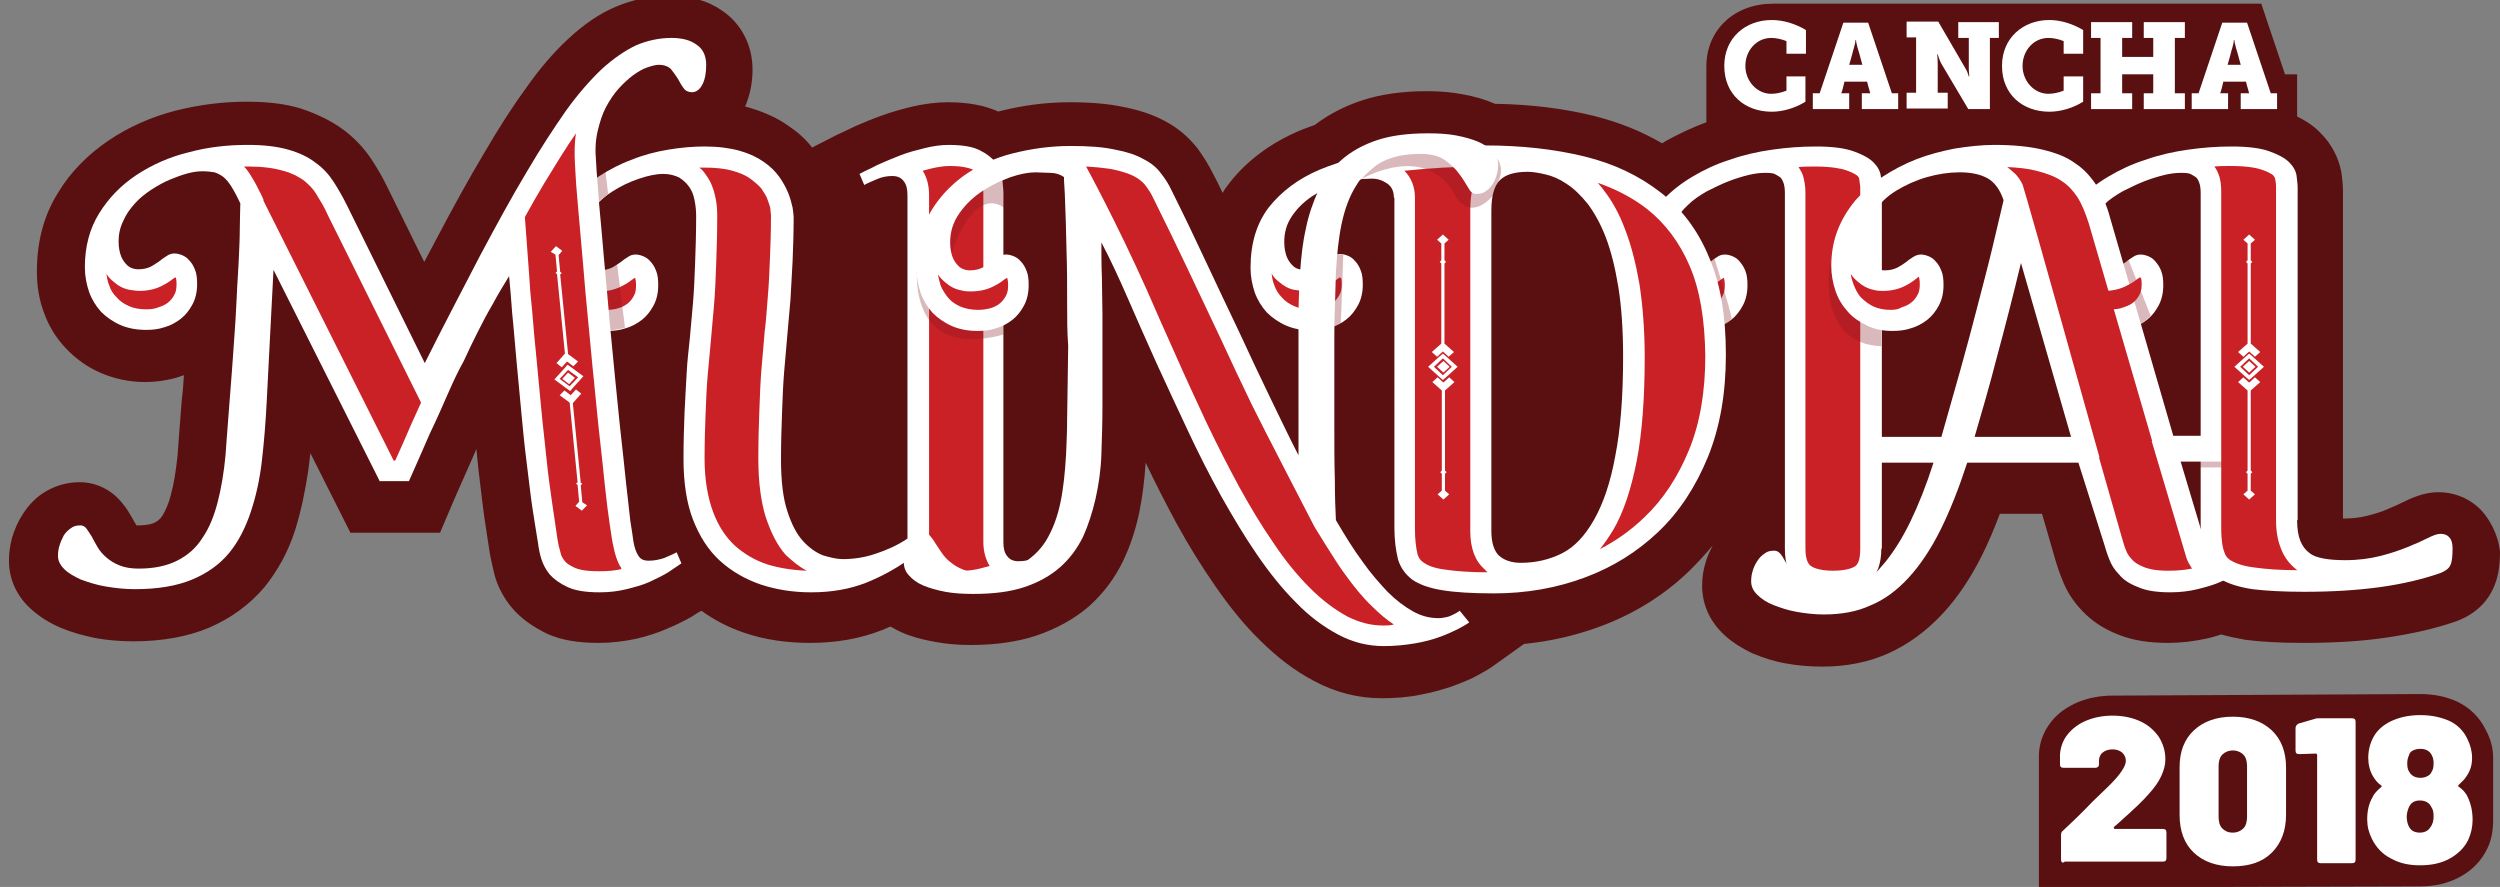 <?xml version="1.0" encoding="utf-8"?>
<!-- Generator: Adobe Illustrator 22.0.1, SVG Export Plug-In . SVG Version: 6.00 Build 0)  -->
<svg version="1.1" id="Layer_1" xmlns="http://www.w3.org/2000/svg" xmlns:xlink="http://www.w3.org/1999/xlink" x="0px" y="0px"
	 viewBox="0 0 474.4 168.3" style="enable-background:new 0 0 474.4 168.3;" xml:space="preserve">
<rect x="0" y="0" width="474.4" height="168.3" fill="#808080" stroke="none"/>
<style type="text/css">
	.st0{fill:#5A1010;}
	.st1{fill:#FFFFFF;}
	.st2{fill:#CA2127;}
	.st3{opacity:0.3;fill:#7F171F;}
	.st4{fill:none;}
</style>
<path class="st0" d="M471,97c-2.1-2.3-5.1-3.6-8.3-3.6c-2,0-4.1,0.6-6.5,1.8c-0.8,0.4-1.9,0.9-3.1,1.4c-1.1,0.5-2.4,0.9-4,1.3
	c-1.2,0.3-2.7,0.5-4.4,0.5c0,0-0.1,0-0.1,0V36.4c0-1.1-0.1-2.3-0.3-3.7c-0.5-2.7-1.8-5.3-3.9-7.4c-1.2-1.3-2.7-2.3-4.5-3.2v-8h-2.3
	l-4.5-13.4l-46,0c0,0-35.5,0-46.7,0c-7.2,0-12.6,4.9-12.6,11.9c0,0.2,0,10.6,0,10.6c-2.7,1-5.2,2.2-7.6,3.5
	c-0.3,0.2-0.5,0.3-0.8,0.5c-3.9-2.3-8.2-4-12.9-5.2c-5.7-1.4-12-2.2-18.8-2.3c-1.8-0.8-3.9-1.4-6.1-1.8c-2.1-0.4-4.4-0.6-6.8-0.6
	c-4.7,0-8.9,0.6-12.5,1.8c-3.3,1.1-6.3,2.7-8.8,4.6c-1,0.4-2,0.7-2.9,1.1c-5.4,2.3-9.9,5.6-13.2,9.8c-0.5,0.6-1,1.3-1.4,2
	c-0.6-1.3-1.2-2.5-1.9-3.8c-0.8-1.6-1.8-3.2-2.9-4.7c-1.6-2-3.6-3.8-6.1-5.1c-2.2-1.2-4.8-2.1-7.9-2.7c-2.8-0.6-6.2-0.9-10.2-0.9
	c-4.5,0-9,0.6-13.3,1.7c-0.1,0-0.2,0-0.2,0.1c-2.6-1.2-5.8-1.8-9.7-1.8c-2.1,0-4.3,0.3-6.6,0.8c-2,0.5-3.9,1-5.8,1.7
	c-1.7,0.6-3.4,1.3-5,2c-1.5,0.7-2.7,1.3-3.8,1.8l-4.5,2.3c-1.2-1.6-2.8-3-4.6-4.2c-2-1.4-4.4-2.5-7.1-3.3c-0.3-0.1-0.7-0.2-1-0.3
	c0.9-2.1,1.4-4.4,1.4-7c0-4.6-2.1-8.7-5.8-11.2c-2.7-1.9-6.1-2.8-9.9-2.8c-3.5,0-7,0.7-10.3,2.1c-3.1,1.3-6.1,3.4-9,6.1
	c-2.6,2.4-5.3,5.5-7.9,9.2c-2.5,3.4-5.2,7.6-8,12.4c-2.8,4.7-5.8,10.1-9,16.2c-0.8,1.5-1.6,3-2.4,4.5l-6.9-14
	c-0.9-1.9-1.9-3.6-3-5.3c-1.5-2.3-3.4-4.3-5.6-5.9c-2.2-1.6-4.9-2.9-7.9-3.9c-2.9-0.9-6.3-1.3-10.3-1.3c-4.6,0-9.1,0.6-13.5,1.7
	c-4.6,1.2-8.9,3.1-12.6,5.6c-4,2.7-7.3,6-9.7,10c-2.7,4.3-4,9.3-4,14.9c0,2.7,0.4,5.3,1.3,7.7c0.9,2.6,2.3,4.9,4.2,6.9
	c1.9,2,4.1,3.6,6.7,4.7c2.6,1.1,5.4,1.7,8.4,1.7c2,0,4.1-0.3,6.1-0.9c0.4-0.1,0.8-0.3,1.2-0.4c-0.1,1.6-0.2,3.1-0.4,4.6l-0.4,5.2
	c-0.1,1.7-0.3,3.5-0.4,5.4c-0.3,2.9-0.7,5.4-1.3,7.6c-0.4,1.6-1,2.9-1.6,3.9c-0.4,0.6-0.9,1-1.5,1.3c-0.4,0.2-1.3,0.5-3.2,0.5
	c-0.1,0-0.2,0-0.2,0c-0.3-0.5-0.6-1-0.8-1.4c-0.6-1-1.1-1.9-1.8-2.7c-2-2.6-5-4.1-8.2-4.1c-2.4,0-4.8,0.7-6.8,2
	c-1.6,1-2.9,2.4-4,4.1c-0.9,1.4-1.5,2.8-2,4.4c-0.4,1.5-0.6,2.9-0.6,4.4c0,3.4,1.4,6.6,4,9c1.6,1.5,3.6,2.8,6,3.8
	c1.9,0.8,4.1,1.4,6.5,1.9c2.3,0.4,4.7,0.6,7.1,0.6c5.5,0,10.4-0.9,14.4-2.6c4.2-1.8,7.7-4.4,10.5-7.7c2.5-3.1,4.5-6.7,5.8-10.8
	c1.1-3.5,1.9-7.3,2.5-11.3c0.1-1.1,0.3-2.2,0.4-3.3l7.6,15.1h17l2.3-5.4c1.4-3.3,2.8-6.3,4-9.1c0.2-0.5,0.4-0.9,0.6-1.4
	c0.1,1.3,0.3,2.7,0.4,4c0.4,3.1,0.7,6.1,1.1,8.9c0.4,2.8,0.8,5.2,1.1,7.2c0.2,1.1,0.5,2.3,0.8,3.6c0.6,2.4,1.8,4.6,3.4,6.5
	c1.7,2,4,3.6,6.7,4.9c2.7,1.2,5.8,1.7,9.7,1.7c2.5,0,4.9-0.3,7.2-0.8c2.1-0.5,4-1.1,5.8-1.9c1.7-0.7,3.3-1.5,4.7-2.3
	c0.6-0.4,1.2-0.8,1.8-1.1c2.5,1.8,5.2,3.2,8.2,4.2c3.8,1.3,8,1.9,12.4,1.9c5,0,9.5-0.8,13.6-2.4c0.6-0.2,1.1-0.5,1.7-0.7
	c0.7,0.4,1.4,0.8,2.1,1.1c1.8,0.8,4,1.4,6.3,1.8c2.1,0.4,4.4,0.6,6.8,0.6c4.7,0,8.9-0.6,12.5-1.8c3.8-1.3,7.1-3.1,9.9-5.5
	c2.7-2.4,4.9-5.3,6.5-8.6c1.4-2.9,2.4-6,3.1-9.3c0.6-3,1-6.2,1.2-9.4c1.9,4,3.9,7.9,5.9,11.6c2.3,4.2,4.8,8.2,7.3,11.8
	c2.7,3.9,5.5,7.4,8.5,10.3c3.2,3.2,6.6,5.8,10.2,7.7c4.1,2.2,8.4,3.3,12.9,3.3c2.6,0,5.2-0.2,7.5-0.7c2.2-0.4,4.2-1,6-1.6
	c1.8-0.7,3.4-1.3,4.8-2.1c1.3-0.7,2.3-1.3,3.1-1.9l5.6-4c5-0.5,9.8-1.6,14.4-3.3c6.5-2.4,12.3-6,17.1-10.7c1.5-1.5,3-3.1,4.3-4.7
	c-0.5,1-1,2-1.3,3.1c-0.5,1.5-0.7,3.1-0.7,4.6c0,3.3,1.3,6.4,3.8,8.9c1.6,1.6,3.5,2.8,5.8,3.9c1.9,0.8,4,1.5,6.3,1.9
	c2.2,0.4,4.5,0.6,6.9,0.6c4.5,0,8.7-0.8,12.5-2.5c3.8-1.7,7.2-4.2,10.3-7.5c2.8-3,5.3-6.7,7.5-11.1c1.2-2.4,2.3-5,3.4-7.9h8l2.6,9
	c0.3,1,0.7,2.2,1.2,3.4c0.8,2.2,2.1,4.2,3.8,6c1.8,1.9,4,3.4,6.8,4.5c2.7,1.1,5.8,1.6,9.5,1.6c2.5,0,4.9-0.3,7.2-0.8
	c1-0.2,2-0.5,2.9-0.8c1.4,0.4,2.9,0.7,4.5,1c3,0.4,6.6,0.6,11.1,0.6c5.8,0,11-0.3,15.7-1c4.8-0.7,9.3-1.7,13.3-3.1
	c4.1-1.5,6.1-4.2,7-6.2c0.9-1.9,1.3-4.1,1.3-7C474,101.1,472.3,98.5,471,97z"/>
<path class="st1" d="M182.6,112.3c-1.9,0-3.5-0.2-4.7-0.5c-1.2-0.4-2.2-0.8-3-1.4c-0.8-0.6-1.3-1.3-1.7-2c-0.4-0.7-0.6-1.5-0.8-2.2
	c-2.4,1.7-5.1,3.2-8.1,4.4c-3.1,1.2-6.5,1.8-10.4,1.8c-3.4,0-6.6-0.5-9.6-1.5c-2.9-1-5.5-2.5-7.7-4.5c-2.2-2-3.9-4.7-5.1-7.8
	s-1.8-7-1.8-11.5c0-3.3,0.1-6.2,0.2-8.9c0.1-2.6,0.3-5.1,0.4-7.4s0.4-4.5,0.6-6.6c0.2-2.1,0.4-4.4,0.6-6.7c0.2-2.3,0.3-4.8,0.4-7.5
	c0.1-2.7,0.2-5.7,0.2-9c0-1-0.1-2-0.3-3c-0.2-1-0.5-1.8-1-2.5c-0.5-0.7-1.1-1.3-1.9-1.8c-0.8-0.4-1.8-0.7-3.1-0.7
	c-1.2,0-2.7,0.3-4.5,0.9c-1.8,0.6-3.5,1.4-5.2,2.5c-1.7,1.1-3.1,2.5-4.3,4.1c-1.2,1.6-1.8,3.5-1.8,5.5c0,1.2,0.2,2.1,0.5,2.9
	c0.3,0.7,0.7,1.2,1.1,1.6c0.4,0.4,0.8,0.6,1.3,0.7c0.4,0.1,0.7,0.1,0.9,0.1c0.9,0,1.7-0.2,2.3-0.5c0.6-0.3,1.1-0.7,1.6-1
	c0.5-0.4,0.9-0.7,1.4-1c0.4-0.3,0.9-0.5,1.5-0.5c0.4,0,0.9,0.1,1.4,0.3c0.5,0.2,1,0.5,1.4,1c0.4,0.4,0.8,1,1.1,1.8
	c0.3,0.7,0.4,1.6,0.4,2.7c0,1.5-0.3,2.8-0.9,3.9c-0.6,1.1-1.3,2-2.2,2.7c-0.9,0.7-2,1.3-3.1,1.6c-1.2,0.4-2.3,0.5-3.5,0.5
	c-1.8,0-3.4-0.3-4.8-0.9c-1.4-0.6-2.7-1.5-3.7-2.5c-1-1.1-1.8-2.4-2.3-3.8c-0.5-1.5-0.8-3-0.8-4.7c0-2.6,0.4-4.9,1.3-7.1
	c0.9-2.1,2-4.1,3.5-5.8c1.5-1.7,3.2-3.2,5.2-4.5s4.1-2.4,6.3-3.2c2.2-0.9,4.5-1.5,6.9-1.9c2.4-0.4,4.7-0.6,6.9-0.6
	c2.6,0,4.8,0.3,6.6,0.8c1.8,0.5,3.3,1.2,4.6,2.1c1.3,0.9,2.2,1.8,3,2.9c0.7,1,1.3,2.1,1.7,3.1c0.4,1,0.6,1.9,0.8,2.7
	c0.1,0.8,0.2,1.4,0.2,1.8c0,3-0.1,5.8-0.2,8.3s-0.3,4.9-0.4,7.3c-0.2,2.3-0.4,4.6-0.6,6.8c-0.2,2.2-0.4,4.5-0.6,6.9
	c-0.2,2.4-0.3,5-0.4,7.7c-0.1,2.7-0.2,5.7-0.2,9c0,4.1,0.4,7.4,1.2,9.8c0.8,2.5,1.8,4.4,3,5.7c1.2,1.3,2.5,2.2,3.8,2.7
	c1.4,0.4,2.6,0.7,3.7,0.7c2.1,0,4.1-0.3,6.2-1c2.1-0.7,4.2-1.6,6.1-2.9V37c0-1.1-0.2-2-0.7-2.6c-0.5-0.7-1.2-1-2.2-1
	c-1,0-2,0.2-2.9,0.6c-0.9,0.4-1.7,0.7-2.4,1.1l-0.9-2.1c0.9-0.5,2.1-1,3.4-1.7c1.3-0.6,2.8-1.2,4.3-1.8c1.5-0.6,3.1-1,4.7-1.4
	c1.6-0.4,3.1-0.6,4.5-0.6c2.5,0,4.5,0.3,5.9,1c1.4,0.7,2.4,1.5,3.1,2.4c0.7,1,1.1,2,1.2,3.1c0.1,1.1,0.2,2,0.2,2.9v66
	c0,1.1,0.2,2,0.7,2.6c0.5,0.7,1.2,1,2.2,1c1,0,2-0.2,2.9-0.5c0.9-0.4,1.7-0.7,2.4-1.1l0.9,2.1c-0.9,0.5-2.1,1-3.4,1.7
	c-1.3,0.6-2.8,1.2-4.3,1.8c-1.5,0.6-3.1,1-4.7,1.4C185.5,112.1,184,112.3,182.6,112.3z"/>
<path class="st2" d="M182.6,108.3c-1.9,0-3-0.2-3.6-0.4c-0.9-0.3-1.4-0.5-1.6-0.7c-0.3-0.2-0.5-0.5-0.6-0.7
	c-0.2-0.4-0.3-0.8-0.4-1.2l-0.2-1.1l0.1-0.1V37c0-1.8-0.4-3.3-1.2-4.6c0.5-0.1,1-0.3,1.5-0.4c1.3-0.3,2.5-0.5,3.6-0.5
	c2.5,0,3.7,0.4,4.2,0.6c0.7,0.3,1.3,0.7,1.5,1.1c0.3,0.4,0.4,0.8,0.5,1.2c0.1,0.9,0.2,1.7,0.2,2.4v66c0,1.8,0.4,3.3,1.2,4.6
	c-0.5,0.1-1,0.3-1.5,0.4C184.9,108.2,183.7,108.3,182.6,108.3z M153.1,108.3c-2.7-0.1-5.2-0.5-7.5-1.2c-2.4-0.8-4.4-2-6.2-3.6
	c-1.7-1.6-3.1-3.7-4.1-6.4c-1-2.7-1.6-6.1-1.6-10.1c0-3.2,0.1-6.1,0.2-8.7c0.1-2.6,0.2-5,0.4-7.2c0.2-2.3,0.4-4.5,0.6-6.5
	c0.2-2.2,0.4-4.4,0.6-6.8c0.2-2.4,0.3-4.9,0.4-7.6c0.1-2.7,0.2-5.8,0.2-9.2c0-1.3-0.1-2.6-0.4-3.8c-0.3-1.4-0.8-2.7-1.6-3.8
	c-0.4-0.6-0.8-1.2-1.4-1.6c0.3,0,0.6,0,0.9,0c2.2,0,4,0.2,5.4,0.6c1.4,0.4,2.6,0.9,3.5,1.6c0.8,0.6,1.5,1.2,2,1.8
	c0.5,0.8,1,1.5,1.2,2.2c0.3,0.9,0.5,1.4,0.5,1.8c0.1,0.9,0.1,1.2,0.1,1.3c0,3-0.1,5.7-0.2,8.1c-0.1,2.5-0.2,4.9-0.4,7.1
	c-0.2,2.2-0.3,4.5-0.6,6.7c-0.2,2.2-0.4,4.6-0.6,7c-0.2,2.4-0.3,5-0.4,7.8c-0.1,2.7-0.2,5.8-0.2,9.2c0,4.5,0.5,8.2,1.4,11.1
	c1,3,2.2,5.4,3.8,7.2C150.4,106.5,151.7,107.6,153.1,108.3z M115.1,58.8c-1.2,0-2.3-0.2-3.3-0.6c-0.9-0.4-1.7-0.9-2.3-1.6
	c-0.6-0.7-1.1-1.5-1.5-2.4c-0.3-0.7-0.4-1.4-0.5-2.2c0.4,0.6,0.8,1.1,1.3,1.5c0.9,0.8,1.9,1.3,3,1.6c0.7,0.2,1.3,0.2,1.8,0.2
	c1.6,0,3-0.3,4.2-0.9c0.8-0.4,1.5-0.8,2.1-1.3l0.6-0.4c0,0.1,0.1,0.2,0.1,0.3c0,0.1,0.1,0.4,0.1,1.1c0,0.8-0.1,1.5-0.4,2
	c-0.3,0.6-0.7,1.1-1.2,1.5c-0.5,0.4-1.1,0.7-1.8,0.9C116.7,58.7,115.9,58.8,115.1,58.8z"/>
<path class="st1" d="M357,104.1c0,2.9-0.8,5-2.3,6.3c-1.5,1.3-3.8,2-6.9,2c-3.1,0-5.5-0.7-6.9-2c-1.5-1.3-2.2-3.4-2.2-6.3V36.6
	c0-0.8-0.1-1.5-0.3-2c-0.2-0.5-0.4-0.9-0.8-1.1s-0.7-0.5-1.2-0.6c-0.5-0.1-1-0.1-1.5-0.1c-0.8,0-1.8,0.1-3.1,0.4
	c-1.2,0.3-2.5,0.7-3.8,1.2c-1.3,0.5-2.7,1.2-4.1,1.9c-1.4,0.8-2.6,1.6-3.6,2.6c-1.1,1-1.9,2.1-2.6,3.2c-0.7,1.2-1,2.5-1,3.9
	c0,1.2,0.2,2.1,0.5,2.9c0.3,0.7,0.7,1.2,1.1,1.6c0.4,0.4,0.8,0.6,1.3,0.7s0.7,0.1,0.9,0.1c0.9,0,1.7-0.2,2.3-0.5
	c0.6-0.3,1.1-0.7,1.6-1c0.5-0.4,0.9-0.7,1.4-1c0.4-0.3,0.9-0.5,1.5-0.5c0.4,0,0.9,0.1,1.4,0.3c0.5,0.2,1,0.5,1.4,1s0.8,1,1.1,1.8
	s0.4,1.6,0.4,2.7c0,1.5-0.3,2.8-0.9,3.9c-0.6,1.1-1.3,2-2.2,2.7c-0.9,0.7-2,1.3-3.1,1.6c-1.2,0.4-2.3,0.5-3.5,0.5
	c-1.8,0-3.4-0.3-4.8-0.9c-1.4-0.6-2.7-1.5-3.7-2.5c-1-1.1-1.8-2.4-2.3-3.8c-0.5-1.5-0.8-3-0.8-4.7c0-2.6,0.5-4.9,1.4-7.1
	c0.9-2.1,2.2-4.1,3.8-5.8c1.6-1.7,3.5-3.2,5.7-4.5s4.5-2.4,7.1-3.2c2.5-0.9,5.2-1.5,8-1.9c2.8-0.4,5.5-0.6,8.3-0.6
	c3.1,0,5.4,0.3,7.1,0.9c1.7,0.6,3,1.3,3.8,2.1c0.8,0.8,1.3,1.7,1.4,2.6c0.1,0.9,0.2,1.6,0.2,2.2V104.1z"/>
<path class="st2" d="M347.8,108.3c-2,0-3.6-0.4-4.3-1c-0.8-0.7-0.9-2.3-0.9-3.3V36.6c0-1.3-0.2-2.4-0.5-3.4c-0.2-0.5-0.5-1-0.8-1.5
	c1-0.1,2.1-0.1,3.1-0.1c3.2,0,5,0.4,5.9,0.7c1.5,0.5,2.1,1,2.2,1.1c0.2,0.2,0.3,0.4,0.3,0.5c0.1,0.9,0.2,1.4,0.2,1.6v68.7
	c0,0.9-0.1,2.6-0.9,3.2C351.7,107.7,350.5,108.3,347.8,108.3z M321.7,58.8c-1.2,0-2.3-0.2-3.3-0.6c-0.9-0.4-1.7-0.9-2.3-1.6
	c-0.6-0.7-1.1-1.5-1.5-2.4c-0.3-0.7-0.4-1.4-0.5-2.2c0.4,0.6,0.8,1.1,1.3,1.5c0.9,0.8,1.9,1.3,3,1.6c0.7,0.2,1.3,0.2,1.8,0.2
	c1.6,0,3-0.3,4.2-0.9c0.8-0.4,1.5-0.8,2.1-1.3c0.2-0.1,0.4-0.3,0.6-0.4c0,0.1,0.1,0.2,0.1,0.3c0,0.1,0.1,0.4,0.1,1.1
	c0,0.8-0.1,1.5-0.4,2c-0.3,0.6-0.7,1.1-1.2,1.5c-0.5,0.4-1.1,0.7-1.8,0.9C323.3,58.7,322.5,58.8,321.7,58.8z"/>
<path class="st1" d="M435.9,98.7c0,1.6,0.2,2.9,0.6,3.9c0.4,1,1,1.8,1.7,2.3c0.7,0.6,1.7,0.9,2.8,1.1c1.1,0.2,2.5,0.3,4,0.3
	c2.5,0,4.7-0.3,6.7-0.8s3.7-1.1,5.2-1.7c1.5-0.6,2.8-1.2,3.8-1.7c1-0.5,1.8-0.8,2.4-0.8c0.7,0,1.3,0.2,1.7,0.7
	c0.4,0.4,0.6,1.1,0.6,2c0,1.5-0.1,2.6-0.4,3.2c-0.3,0.7-0.9,1.1-1.8,1.5c-3.4,1.2-7.2,2.1-11.5,2.7c-4.3,0.6-9.1,0.9-14.5,0.9
	c-4,0-7.3-0.2-9.8-0.5c-2.5-0.4-4.5-1-6-1.9s-2.5-2.1-3-3.7c-0.5-1.5-0.8-3.5-0.8-6V36.6c0-0.8-0.1-1.5-0.3-2
	c-0.2-0.5-0.4-0.9-0.8-1.1s-0.7-0.5-1.2-0.6c-0.5-0.1-1-0.1-1.5-0.1c-0.8,0-1.8,0.1-3.1,0.4c-1.2,0.3-2.5,0.7-3.8,1.2
	c-1.3,0.5-2.7,1.2-4.1,1.9c-1.4,0.8-2.6,1.6-3.6,2.6c-1.1,1-1.9,2.1-2.6,3.2c-0.7,1.2-1,2.5-1,3.9c0,1.2,0.2,2.1,0.5,2.9
	c0.3,0.7,0.7,1.2,1.1,1.6c0.4,0.4,0.8,0.6,1.3,0.7s0.7,0.1,0.9,0.1c0.9,0,1.7-0.2,2.3-0.5c0.6-0.3,1.1-0.7,1.6-1
	c0.5-0.4,0.9-0.7,1.4-1c0.4-0.3,0.9-0.5,1.5-0.5c0.4,0,0.9,0.1,1.4,0.3c0.5,0.2,1,0.5,1.4,1s0.8,1,1.1,1.8s0.4,1.6,0.4,2.7
	c0,1.5-0.3,2.8-0.9,3.9c-0.6,1.1-1.3,2-2.2,2.7c-0.9,0.7-2,1.3-3.1,1.6c-1.2,0.4-2.3,0.5-3.5,0.5c-1.8,0-3.4-0.3-4.8-0.9
	c-1.4-0.6-2.7-1.5-3.7-2.5c-1-1.1-1.8-2.4-2.3-3.8c-0.5-1.5-0.8-3-0.8-4.7c0-2.6,0.5-4.9,1.4-7.1c0.9-2.1,2.2-4.1,3.8-5.8
	c1.6-1.7,3.5-3.2,5.7-4.5s4.5-2.4,7.1-3.2c2.5-0.9,5.2-1.5,8-1.9c2.8-0.4,5.5-0.6,8.3-0.6c3.1,0,5.4,0.3,7.1,0.9
	c1.7,0.6,3,1.3,3.8,2.1c0.8,0.8,1.3,1.7,1.4,2.6c0.1,0.9,0.2,1.6,0.2,2.2V98.7z"/>
<polygon class="st1" points="414.6,7.2 414.6,4.2 406.8,4.2 406.8,7.2 408.6,7.2 408.6,10.8 402.7,10.8 402.7,7.2 404.6,7.2 
	404.6,4.2 396.8,4.2 396.8,7.2 398.6,7.2 398.6,17.7 396.8,17.7 396.8,20.7 404.6,20.7 404.6,17.7 402.7,17.7 402.7,14.1 
	408.6,14.1 408.6,17.7 406.8,17.7 406.8,20.7 414.6,20.7 414.6,17.7 412.7,17.7 412.7,7.2 "/>
<path class="st1" d="M359,17.7l-4.5-13.4h-4.7l-4.5,13.4H344v3h6.9v-3h-1.5c0.2-0.5,0.4-1.3,0.6-2.2h4.3c0.2,0.9,0.5,1.7,0.6,2.2
	h-1.6v3h6.9v-3H359z M350.9,12.3c0.5-1.6,0.8-3,0.9-3.2c0.2-0.7,0.3-1.2,0.3-1.5h0.1c0,0.3,0.1,0.7,0.3,1.5c0.1,0.3,0.5,1.6,0.9,3.2
	H350.9z"/>
<path class="st1" d="M430.9,17.7l-4.5-13.4h-4.7l-4.5,13.4h-1.3v3h6.9v-3h-1.5c0.2-0.5,0.4-1.3,0.6-2.2h4.3c0.2,0.9,0.5,1.7,0.6,2.2
	h-1.6v3h6.9v-3H430.9z M422.7,12.3c0.5-1.6,0.8-3,0.9-3.2c0.2-0.7,0.3-1.2,0.3-1.5h0.1c0,0.3,0.1,0.7,0.3,1.5
	c0.1,0.3,0.5,1.6,0.9,3.2H422.7z"/>
<path class="st1" d="M379.4,4.2h-7.8v3h2v6c0,0.4,0.1,1.3,0.1,1.3h-0.1c-0.3-1.1-0.8-1.8-0.8-1.8l-5-8.6h-0.2h-5.8v3h1.8v10.5h-1.8
	v3h7.8v-3h-1.9v-5.3c0-1.2-0.1-2-0.1-2l0.1,0c0.3,1.1,0.7,1.8,0.7,1.8l5.1,8.6h4.1V7.2h1.7V4.2z"/>
<path class="st1" d="M336.2,3.8c-5,0-9,3.4-9,8.7c0,5.5,4,8.7,9,8.7c2.1,0,4.5-0.7,6.4-1.9v-4.8H339v2.7c-1,0.4-2,0.6-2.9,0.6
	c-2.7,0-4.9-2.4-4.9-5.3s2.1-5.3,4.9-5.3c0.9,0,1.9,0.2,2.9,0.6v2.4h3.7V5.7C340.7,4.5,338.4,3.8,336.2,3.8z"/>
<path class="st1" d="M388.9,3.8c-5,0-9,3.4-9,8.7c0,5.5,4,8.7,9,8.7c2.1,0,4.5-0.7,6.4-1.9v-4.8h-3.7v2.7c-1,0.4-2,0.6-2.9,0.6
	c-2.7,0-4.9-2.4-4.9-5.3s2.1-5.3,4.9-5.3c0.9,0,1.9,0.2,2.9,0.6v2.4h3.7V5.7C393.3,4.5,391,3.8,388.9,3.8z"/>
<path class="st0" d="M459.2,168.2c2.9,0,5.4-0.6,7.6-1.8c2.4-1.3,4.1-3.1,5.2-5.4c0.8-1.6,1.1-3.5,1.1-5.4c0-2.3,0-9.8,0-11.7
	c0-2.1-0.5-3.7-1.4-5.4c-1.2-2.4-2.9-4.1-5.3-5.3c-2.1-1-4.5-1.5-7.2-1.5c-2.4,0-55.7,0.3-58.3,0.3c-2.3,0-4.5,0.4-6.5,1.2
	c-2.1,0.9-3.9,2.1-5.2,3.8c-1.4,1.8-2.2,3.8-2.3,6.2v25.2L459.2,168.2z"/>
<path class="st1" d="M391.1,163.1v-4.6c0-0.4,0.1-0.7,0.4-0.9c1.4-1.3,3.3-3.1,5.6-5.5l2.8-2.7c2.4-2.3,3.5-4,3.5-5
	c0-0.6-0.2-1.1-0.7-1.6c-0.5-0.4-1.1-0.6-1.8-0.6c-0.8,0-1.4,0.2-1.9,0.6c-0.5,0.4-0.7,1-0.7,1.6v0.6c0,0.5-0.3,0.7-0.7,0.7h-6
	c-0.5,0-0.7-0.2-0.7-0.7v-1.8c0.1-1.5,0.6-2.8,1.5-3.9c0.9-1.1,2.1-2,3.6-2.6c1.5-0.6,3.1-0.9,4.9-0.9c2,0,3.8,0.4,5.3,1.1
	c1.5,0.7,2.7,1.8,3.5,3c0.8,1.3,1.2,2.7,1.2,4.2c0,1.1-0.3,2.1-0.8,3.2c-0.5,1.1-1.3,2.2-2.3,3.3c-1,1.2-2.9,3-5.6,5.4
	c-0.6,0.6-1,0.8-1,0.9c-0.1,0.1-0.1,0.1-0.1,0.2c0,0.1,0.1,0.2,0.3,0.2h9c0.5,0,0.7,0.2,0.7,0.7v4.8c0,0.5-0.2,0.7-0.7,0.7h-18.6
	C391.4,163.9,391.1,163.6,391.1,163.1z"/>
<path class="st1" d="M416.3,161.8c-1.8-1.7-2.7-4.1-2.7-7.2v-9c0-3,0.9-5.3,2.7-7c1.8-1.7,4.3-2.6,7.4-2.6s5.6,0.9,7.4,2.6
	c1.8,1.7,2.7,4.1,2.7,7v9c0,3-0.9,5.4-2.7,7.2s-4.3,2.6-7.4,2.6S418.1,163.5,416.3,161.8z M425.7,157.2c0.5-0.5,0.7-1.3,0.7-2.2
	v-9.6c0-0.9-0.2-1.7-0.7-2.2c-0.5-0.5-1.2-0.8-2-0.8c-0.8,0-1.5,0.3-2,0.8c-0.5,0.5-0.7,1.3-0.7,2.2v9.6c0,0.9,0.2,1.7,0.7,2.2
	c0.5,0.5,1.1,0.8,2,0.8C424.5,158,425.2,157.7,425.7,157.2z"/>
<path class="st1" d="M440.1,136.3h6.2c0.5,0,0.7,0.2,0.7,0.7v26.1c0,0.5-0.2,0.7-0.7,0.7h-5.9c-0.5,0-0.7-0.2-0.7-0.7v-19.8
	c0-0.2-0.1-0.3-0.3-0.3l-3.1,0.1c-0.5,0-0.7-0.2-0.7-0.7v-4.2c0-0.4,0.2-0.7,0.6-0.9l3.1-0.9C439.5,136.3,439.8,136.3,440.1,136.3z"
	/>
<path class="st1" d="M469.2,155.6c0,1.3-0.3,2.6-0.8,3.7c-0.7,1.5-1.9,2.7-3.5,3.6s-3.5,1.3-5.7,1.3c-2.1,0-3.9-0.4-5.5-1.3
	c-1.6-0.8-2.8-2.1-3.6-3.7c-0.6-1.2-0.9-2.4-0.9-3.7c0-1.6,0.3-3,1-4.2c0.3-0.7,0.9-1.3,1.6-1.9c0.2-0.1,0.2-0.3,0-0.4
	c-0.6-0.4-1.1-1-1.5-1.7c-0.6-1-0.9-2.2-0.9-3.5c0-1.7,0.5-3.3,1.4-4.6c0.8-1.1,2-2,3.5-2.6c1.5-0.6,3.1-0.9,5-0.9
	c2.1,0,3.9,0.4,5.5,1.1c1.5,0.7,2.7,1.9,3.4,3.4c0.6,1.2,0.9,2.4,0.9,3.6c0,1.3-0.3,2.4-1,3.4c-0.3,0.6-0.9,1.1-1.5,1.7
	c-0.2,0.2-0.2,0.3,0,0.4c0.7,0.5,1.3,1.1,1.7,2C468.9,152.6,469.2,154,469.2,155.6z M459.3,147.6c0.5,0,0.9-0.1,1.3-0.3
	s0.7-0.5,0.8-0.8c0.3-0.4,0.4-1,0.4-1.7c0-0.6-0.1-1-0.3-1.4c-0.4-0.9-1.2-1.3-2.2-1.3c-0.5,0-1,0.1-1.4,0.3c-0.4,0.2-0.7,0.5-0.8,1
	c-0.2,0.4-0.3,0.9-0.3,1.5c0,0.6,0.1,1.2,0.4,1.6C457.6,147.2,458.3,147.6,459.3,147.6z M461.8,154.9c0-0.7-0.1-1.3-0.4-1.7
	c-0.4-0.9-1.2-1.3-2.2-1.3s-1.7,0.4-2.1,1.3c-0.2,0.5-0.4,1.1-0.4,1.8c0,0.8,0.2,1.5,0.5,2c0.4,0.7,1.1,1,2,1c0.8,0,1.5-0.3,1.9-0.9
	C461.6,156.5,461.8,155.8,461.8,154.9z"/>
<path class="st3" d="M113.5,33.4c-2,1.3-3.7,2.8-5.2,4.5c-0.1,0.1-0.1,0.1-0.2,0.2l2.5,23.8c1.3,0.5,2.8,0.8,4.5,0.8
	c1.2,0,2.3-0.2,3.5-0.5c0,0,0,0,0,0l-1.5-12.1c-0.4,0.2-0.7,0.5-1.1,0.7c-0.6,0.3-1.4,0.5-2.3,0.5c-0.2,0-0.5,0-0.9-0.1
	c-0.4-0.1-0.9-0.3-1.3-0.7c-0.4-0.4-0.8-0.9-1.1-1.6c-0.3-0.7-0.5-1.7-0.5-2.9c0-2.1,0.6-3.9,1.8-5.5c1-1.4,2.3-2.7,3.7-3.7
	l-0.5-4.2C114.4,32.8,114,33.1,113.5,33.4z"/>
<path class="st1" d="M72.1,91.4L51.9,51.2l-0.7,13.5c-0.2,3.9-0.4,7.8-0.6,11.7c-0.2,3.9-0.5,7.5-0.9,11c-0.4,3.5-1.1,6.7-2.1,9.7
	c-1,3-2.3,5.6-4.1,7.8c-1.8,2.2-4.2,3.9-7.1,5.1c-2.9,1.2-6.5,1.8-10.8,1.8c-1.9,0-3.7-0.2-5.5-0.5c-1.8-0.3-3.3-0.8-4.7-1.3
	c-1.3-0.6-2.4-1.2-3.2-2c-0.8-0.8-1.2-1.6-1.2-2.5c0-0.7,0.1-1.4,0.3-2c0.2-0.7,0.5-1.3,0.8-1.9c0.4-0.6,0.8-1,1.4-1.4
	c0.5-0.4,1.1-0.5,1.8-0.5c0.4,0,0.8,0.2,1.1,0.6c0.3,0.4,0.6,0.9,1,1.5c0.3,0.6,0.7,1.3,1.1,2c0.4,0.7,1,1.4,1.7,2
	c0.7,0.6,1.5,1.1,2.5,1.5c1,0.4,2.2,0.6,3.6,0.6c2.9,0,5.3-0.5,7.3-1.5c2-1,3.6-2.4,4.8-4.3c1.3-1.9,2.2-4.1,2.9-6.8
	c0.7-2.7,1.2-5.7,1.5-9c0.1-1.9,0.3-3.7,0.4-5.4c0.1-1.7,0.3-3.5,0.4-5.2c0.1-1.7,0.3-3.5,0.4-5.2c0.1-1.8,0.3-3.7,0.4-5.6
	c0.2-2.9,0.4-5.6,0.5-8.2c0.1-2.6,0.3-5,0.4-7.3c0.1-2.2,0.2-4.3,0.2-6.1s0.1-3.3,0.1-4.7c-0.6-1.3-1.2-2.4-1.7-3.2
	c-0.5-0.8-1-1.4-1.5-1.8c-0.5-0.4-1.1-0.7-1.7-0.9c-0.6-0.1-1.4-0.2-2.3-0.2c-0.7,0-1.7,0.1-2.8,0.4c-1.1,0.3-2.2,0.7-3.4,1.2
	c-1.2,0.5-2.4,1.2-3.5,1.9c-1.2,0.8-2.2,1.6-3.1,2.6c-0.9,1-1.7,2.1-2.2,3.3c-0.6,1.2-0.9,2.5-0.9,3.9c0,1.2,0.2,2.1,0.5,2.9
	c0.3,0.7,0.7,1.2,1.1,1.6c0.4,0.4,0.9,0.6,1.3,0.7c0.4,0.1,0.7,0.1,0.9,0.1c0.9,0,1.7-0.2,2.3-0.5c0.6-0.3,1.1-0.7,1.6-1
	c0.5-0.4,0.9-0.7,1.4-1c0.4-0.3,0.9-0.5,1.5-0.5c0.4,0,0.9,0.1,1.4,0.3c0.5,0.2,1,0.5,1.4,1c0.4,0.4,0.8,1,1.1,1.8
	c0.3,0.7,0.4,1.6,0.4,2.7c0,1.5-0.3,2.8-0.9,3.9c-0.6,1.1-1.3,2-2.2,2.7c-0.9,0.7-2,1.3-3.1,1.6c-1.2,0.4-2.3,0.5-3.5,0.5
	c-1.8,0-3.4-0.3-4.8-0.9c-1.4-0.6-2.7-1.5-3.7-2.5c-1-1.1-1.8-2.4-2.3-3.8c-0.5-1.5-0.8-3-0.8-4.7c0-3.9,0.9-7.3,2.7-10.2
	c1.8-2.9,4.1-5.3,7.1-7.3c2.9-1.9,6.2-3.4,9.9-4.3c3.7-1,7.4-1.4,11.2-1.4c3.1,0,5.6,0.3,7.7,0.9c2.1,0.6,3.8,1.4,5.2,2.5
	c1.4,1,2.5,2.2,3.4,3.6c0.9,1.4,1.7,2.8,2.5,4.4l14.8,30c3.8-7.6,7.4-14.4,10.5-20.4c3.2-6,6.1-11.3,8.8-15.8
	c2.7-4.6,5.2-8.4,7.5-11.7c2.3-3.2,4.6-5.8,6.8-7.9c2.2-2,4.4-3.5,6.5-4.5c2.1-0.9,4.4-1.4,6.7-1.4c2,0,3.6,0.4,4.8,1.3
	c1.2,0.8,1.8,2.1,1.8,3.8c0,1.5-0.2,2.7-0.7,3.7c-0.5,1-1.2,1.5-2,1.5c-0.7,0-1.3-0.3-1.6-0.8c-0.4-0.5-0.7-1.1-1.1-1.8
	c-0.4-0.6-0.8-1.2-1.3-1.8c-0.5-0.5-1.3-0.8-2.3-0.8c-0.6,0-1.3,0.2-2.2,0.5c-0.9,0.3-1.7,0.8-2.7,1.5c-0.9,0.7-1.8,1.5-2.7,2.5
	c-0.9,1-1.7,2.2-2.4,3.5c-0.7,1.3-1.2,2.9-1.6,4.6c-0.4,1.7-0.5,3.6-0.3,5.7c0.1,2.4,0.4,5.1,0.6,8.3c0.3,3.2,0.6,6.5,0.9,10.1
	c0.3,3.6,0.7,7.3,1,11.2c0.4,3.8,0.7,7.6,1.1,11.4c0.4,3.7,0.7,7.3,1.1,10.8c0.4,3.4,0.7,6.5,1,9.3c0.3,2.8,0.6,5.1,0.8,7.1
	c0.3,1.9,0.5,3.2,0.6,4c0.2,1.1,0.5,2,0.9,2.6c0.4,0.7,1,1,2,1c1,0,2-0.2,2.9-0.5c0.9-0.4,1.7-0.7,2.4-1.1l0.9,2.1
	c-0.7,0.5-1.5,1-2.5,1.7c-1,0.6-2.2,1.2-3.5,1.8c-1.3,0.6-2.8,1-4.4,1.4c-1.6,0.4-3.3,0.6-5.1,0.6c-2.6,0-4.6-0.3-6.1-1
	c-1.5-0.7-2.6-1.5-3.4-2.4c-0.8-1-1.3-2-1.6-3s-0.5-2-0.6-2.9c-0.3-1.9-0.7-4.2-1.1-6.9c-0.4-2.7-0.7-5.6-1.1-8.7
	c-0.4-3.1-0.7-6.3-1-9.5c-0.3-3.3-0.6-6.5-0.9-9.6c-0.3-3.1-0.5-6.1-0.8-8.8c-0.2-2.8-0.4-5.2-0.6-7.2c-1.1,1.8-2.2,3.6-3.1,5.3
	c-1,1.7-1.9,3.4-2.8,5.2c-0.9,1.8-1.8,3.6-2.7,5.6C87,70.3,86,72.4,85,74.7c-1,2.3-2.1,4.8-3.4,7.5c-1.2,2.7-2.5,5.8-4,9.1H72.1z"/>
<g>
	<polygon class="st4" points="107.8,70.6 106.7,71.9 108.1,72.8 109.2,71.6 	"/>
	<polygon class="st4" points="105.7,51.6 105.4,52 105.7,52.2 107.2,67.3 105.6,69.1 106.6,69.9 107.7,68.7 108.9,69.6 109.8,68.7 
		107.8,67.3 106.4,52.1 106.7,51.8 106.3,51.6 106,48.4 106.7,47.6 105.5,46.7 104.5,47.8 105.4,48.5 	"/>
	<path class="st4" d="M108.2,74.2l0.6-0.7l1.9-2.1l-2.3-1.7l-0.7-0.5l-0.6,0.7l-1.9,2.1l2.3,1.7L108.2,74.2z M107.8,70.2l1.9,1.4
		l-1.6,1.7l-1.9-1.4L107.8,70.2z"/>
	<polygon class="st4" points="110.2,91.9 110.5,91.6 110.2,91.3 108.7,76.2 110.3,74.5 109.3,73.7 108.2,74.8 107,73.9 106.1,74.9 
		108.1,76.3 109.5,91.4 109.2,91.7 109.6,92 109.9,95.2 109.2,96 110.4,96.9 111.4,95.7 110.5,95.1 	"/>
	<path class="st2" d="M33.3,52.6c-0.2,0.1-0.4,0.3-0.6,0.4c-0.6,0.5-1.3,0.9-2.1,1.3c-1.2,0.6-2.6,0.9-4.2,0.9c-0.5,0-1-0.1-1.8-0.2
		c-1.1-0.2-2.1-0.7-3-1.5c-0.5-0.4-1-0.9-1.4-1.5c0.1,0.7,0.2,1.4,0.5,2.1c0.3,1,0.8,1.7,1.5,2.4c0.6,0.7,1.4,1.2,2.3,1.6
		c0.9,0.4,2,0.6,3.3,0.6c0.8,0,1.6-0.1,2.3-0.4c0.7-0.2,1.3-0.5,1.8-0.9c0.5-0.4,0.9-0.9,1.2-1.5c0.3-0.5,0.4-1.2,0.4-2
		c0-0.7-0.1-1.1-0.1-1.1C33.4,52.8,33.3,52.7,33.3,52.6z"/>
	<path class="st2" d="M60,36.8c-0.6-1-1.4-1.8-2.4-2.6c-1-0.7-2.3-1.4-3.9-1.8c-1.7-0.5-3.9-0.8-6.5-0.8c-0.3,0-0.6,0-0.9,0
		c0.5,0.5,1,1.2,1.4,1.9c0.6,0.9,1.2,2.1,1.9,3.5l0.4,0.9l0,0.2l24.7,49.3H75c1.1-2.4,2.1-4.7,3-6.8c0.6-1.4,1.3-2.8,1.9-4.2
		L62.2,40.8C61.6,39.4,60.8,38.1,60,36.8z"/>
	<path class="st2" d="M109.7,71.6l-1.9-1.4l-1.6,1.7l1.9,1.4L109.7,71.6z M106.7,71.9l1.1-1.2l1.3,1l-1.1,1.2L106.7,71.9z"/>
	<path class="st2" d="M117.7,107.5c-0.6-1-1-2.3-1.3-3.8c-0.2-0.8-0.4-2.2-0.7-4.2c-0.3-2-0.6-4.4-0.9-7.2c-0.3-2.8-0.6-5.9-1-9.3
		c-0.4-3.4-0.7-7-1.1-10.8c-0.4-3.7-0.7-7.5-1.1-11.4c-0.4-3.9-0.7-7.6-1-11.2c-0.3-3.6-0.6-7-0.9-10.2c-0.3-3.2-0.5-6-0.6-8.3
		c-0.1-2-0.1-4,0.2-5.8c-1.9,2.7-3.9,6-6.1,9.6c-1.2,2-2.4,4.1-3.6,6.3l0.8,10.8c0.1,2,0.3,4.4,0.6,7.2c0.2,2.8,0.5,5.7,0.8,8.8
		c0.3,3.1,0.6,6.3,0.9,9.5c0.3,3.3,0.7,6.4,1,9.5c0.3,3,0.7,5.9,1.1,8.6c0.4,2.6,0.7,4.9,1,6.8c0.1,0.7,0.3,1.6,0.6,2.6
		c0.1,0.5,0.4,1,0.8,1.5c0.4,0.5,1.1,0.9,2,1.3c0.7,0.3,2,0.6,4.5,0.6c1.5,0,2.9-0.1,4.2-0.4C117.9,107.7,117.8,107.6,117.7,107.5z
		 M104.5,47.8l1-1.1l1.2,0.9l-0.7,0.8l0.3,3.2l0.3,0.2l-0.3,0.3l1.5,15.1l1.9,1.4l-0.9,0.9l-1.2-0.9l-1,1.1l-1-0.8l1.6-1.8
		l-1.5-15.1l-0.3-0.2l0.3-0.3l-0.3-3.2L104.5,47.8z M105.2,72l1.9-2.1l0.6-0.7l0.7,0.5l2.3,1.7l-1.9,2.1l-0.6,0.7l-0.7-0.5L105.2,72
		z M110.4,96.9l-1.2-0.9l0.7-0.8l-0.3-3.2l-0.3-0.2l0.3-0.3l-1.5-15.1l-1.9-1.4l0.9-0.9l1.2,0.9l1-1.1l1,0.8l-1.6,1.8l1.5,15.1
		l0.3,0.2l-0.3,0.3l0.3,3.2l0.9,0.6L110.4,96.9z"/>
</g>
<path class="st3" d="M190.5,39.4c0,0,0-4.6-0.4-6S175.7,39,180.7,48C181.7,44,185.7,36,190.5,39.4z"/>
<path class="st3" d="M246.5,64c0,0,3.6,2,6.6,0l0.1-4.1h-6.7V64z"/>
<path class="st3" d="M249.4,38.1c0,0,1.2-3,1.6-3.5s7.8-1.7,7.8-1.7l-0.5,1.2c0,0-1.4,1.8-1.7,2.5C253.7,36.7,249.4,38.1,249.4,38.1
	z"/>
<path class="st3" d="M325.3,48.9l-1.8,1.5l2.3,11.8c0,0,2.2-0.7,2.8-1.8C328.5,59.3,325.3,48.9,325.3,48.9z"/>
<path class="st1" d="M264.5,37.5c0-1.2-0.4-2.1-1.3-2.7c-0.9-0.6-1.8-0.9-2.9-0.9c-2.1,0-4.1,0.3-6.1,0.9c-2,0.6-3.8,1.5-5.3,2.5
	c-1.6,1.1-2.8,2.3-3.8,3.8c-1,1.5-1.4,3.1-1.4,4.8c0,1.2,0.2,2.1,0.5,2.9c0.3,0.7,0.7,1.2,1.1,1.6c0.4,0.4,0.8,0.6,1.3,0.7
	c0.4,0.1,0.7,0.1,0.9,0.1c0.9,0,1.7-0.2,2.3-0.5c0.6-0.3,1.1-0.7,1.6-1c0.5-0.4,0.9-0.7,1.4-1c0.4-0.3,0.9-0.5,1.5-0.5
	c0.4,0,0.9,0.1,1.4,0.3c0.5,0.2,1,0.5,1.4,1c0.4,0.4,0.8,1,1.1,1.8c0.3,0.7,0.4,1.6,0.4,2.7c0,1.5-0.3,2.8-0.9,3.9
	c-0.6,1.1-1.3,2-2.2,2.7c-0.9,0.7-2,1.3-3.1,1.6c-1.2,0.4-2.3,0.5-3.5,0.5c-1.8,0-3.4-0.3-4.8-0.9c-1.4-0.6-2.7-1.5-3.7-2.5
	c-1-1.1-1.8-2.4-2.3-3.8c-0.5-1.5-0.8-3-0.8-4.7c0-4.7,1.2-8.5,3.5-11.5c2.4-3,5.6-5.4,9.6-7.1c4.1-1.7,8.8-2.9,14.2-3.6
	c5.4-0.7,11.1-1,17.2-1c6.9,0,13.2,0.7,18.9,2.1s10.4,3.7,14.4,6.8c4,3.1,7.1,7.2,9.2,12.3c2.2,5.1,3.2,11.2,3.2,18.5
	c0,7.3-1.1,13.7-3.4,19.4c-2.3,5.6-5.4,10.4-9.4,14.2c-4,3.8-8.6,6.7-14,8.7c-5.4,2-11.1,3-17.2,3c-4.1,0-7.4-0.2-9.8-0.6
	c-2.5-0.4-4.4-1.1-5.7-2c-1.3-1-2.2-2.2-2.7-3.8c-0.4-1.6-0.7-3.6-0.7-6V37.5z M283,100.8c0,2.1,0.5,3.7,1.4,4.6
	c1,0.9,2.4,1.4,4.2,1.4c2.8,0,5.4-0.6,7.8-1.8s4.4-3.4,6.1-6.4c1.7-3,3.1-7,4-12c1-5,1.5-11.3,1.5-18.9c0-5.1-0.3-9.5-0.9-13.2
	c-0.6-3.7-1.4-6.9-2.4-9.5c-1-2.6-2.2-4.7-3.4-6.3c-1.3-1.6-2.6-2.9-4-3.8c-1.3-0.9-2.7-1.5-4-1.8c-1.3-0.3-2.4-0.5-3.4-0.5
	c-2.4,0-4.2,0.5-5.3,1.6c-1.1,1.1-1.6,3-1.6,5.8V100.8z"/>
<path class="st3" d="M174.2,48.9c0,0-3.4,19.8,16.2,14.6c0.2-2-0.1-7-0.1-7S180.1,55.8,174.2,48.9z"/>
<path class="st3" d="M347.2,50.2c0,0-2.6,15,9.8,15.5v-9.2C353.8,55.4,350,53.5,347.2,50.2z"/>
<path class="st3" d="M401.4,51c0,0,1.3-0.7,2.5-1.7l4.2,10.6c0,0-1.1,1.3-2.8,2C403.6,62.5,401.4,51,401.4,51z"/>
<rect x="417.5" y="83.8" class="st3" width="7.7" height="4.9"/>
<path class="st1" d="M394.4,87.8h-21.1c-1.6,4.9-3.3,9.2-5.1,12.8c-1.8,3.6-3.8,6.6-6,9c-2.2,2.4-4.6,4.2-7.3,5.3
	c-2.6,1.2-5.6,1.7-8.8,1.7c-1.8,0-3.5-0.2-5.2-0.5c-1.7-0.3-3.1-0.8-4.4-1.3s-2.3-1.2-3.1-2c-0.8-0.8-1.1-1.6-1.1-2.5
	c0-0.7,0.1-1.4,0.3-2c0.2-0.7,0.5-1.3,0.9-1.9c0.4-0.6,0.8-1,1.4-1.4c0.5-0.4,1.1-0.5,1.8-0.5c0.6,0,1.1,0.4,1.6,1.2
	c0.4,0.8,1,1.7,1.7,2.7c0.7,1,4.7,5.3,12.7,2.6c1.9-0.6,3.4-2.4,5.1-4.4c1.6-2,3.2-4.5,4.7-7.6c1.5-3.1,3-6.8,4.4-11.2h-13.2v-4.9
	h14.7c1.2-4.2,2.4-8.4,3.6-12.7s2.3-8.4,3.3-12.3s2-7.6,2.8-11c0.8-3.4,1.5-6.4,2.1-8.9c-0.7-2.1-1.8-3.5-3.1-4.2
	c-1.3-0.7-3-1.1-5.2-1.1c-2,0-4.1,0.3-6.2,0.9c-2.1,0.6-4.1,1.5-5.9,2.6c-1.8,1.1-3.2,2.5-4.3,4.2c-1.1,1.7-1.7,3.5-1.7,5.6
	c0,1.2,0.2,2.1,0.5,2.9c0.3,0.7,0.7,1.2,1.1,1.6c0.4,0.4,0.8,0.6,1.3,0.7c0.4,0.1,0.7,0.1,1,0.1c0.9,0,1.7-0.2,2.3-0.5
	c0.6-0.3,1.2-0.7,1.6-1c0.5-0.4,0.9-0.7,1.4-1c0.4-0.3,1-0.5,1.5-0.5c0.4,0,0.9,0.1,1.4,0.3c0.5,0.2,1,0.5,1.4,1
	c0.4,0.4,0.8,1,1.1,1.8c0.3,0.7,0.4,1.6,0.4,2.7c0,1.5-0.3,2.8-0.9,3.9c-0.6,1.1-1.3,2-2.2,2.7c-0.9,0.7-2,1.3-3.1,1.6
	c-1.2,0.4-2.3,0.5-3.5,0.5c-1.8,0-3.4-0.3-4.8-1c-1.4-0.7-2.7-1.5-3.7-2.7c-1-1.1-1.8-2.4-2.3-3.9c-0.5-1.5-0.8-3.1-0.8-4.7
	c0-2.5,0.4-4.7,1.2-6.8c0.8-2.1,2-4,3.4-5.7c1.5-1.7,3.2-3.2,5.2-4.5c2-1.3,4.1-2.4,6.4-3.3c2.3-0.9,4.7-1.5,7.2-2
	c2.5-0.4,5-0.7,7.6-0.7c3.6,0,6.6,0.3,9.1,0.9c2.5,0.6,4.6,1.4,6.2,2.6c1.7,1.1,3,2.6,4.1,4.3c1,1.7,1.9,3.7,2.5,6l12,41.4h12.2v4.9
	h-10.8l4.4,14.7c0.1,0.6,0.3,1.1,0.4,1.6c0.1,0.5,0.3,0.9,0.5,1.3c0.2,0.4,0.5,0.6,0.8,0.9c0.3,0.2,0.7,0.3,1.2,0.3
	c1,0,2-0.2,2.9-0.5c0.9-0.4,1.7-0.7,2.4-1.1l1,2.1c-0.7,0.5-1.5,1-2.5,1.7c-1,0.6-2.2,1.2-3.5,1.8c-1.3,0.6-2.8,1-4.4,1.4
	s-3.3,0.6-5.2,0.6c-2.5,0-4.6-0.3-6.1-1c-1.6-0.6-2.8-1.4-3.6-2.4c-0.9-0.9-1.5-1.9-1.9-3c-0.4-1-0.7-2-0.9-2.7L394.4,87.8z
	 M383.5,49.9c-1.5,6.2-3,12.1-4.5,17.6c-1.4,5.5-2.9,10.6-4.3,15.4H393L383.5,49.9z"/>
<path class="st2" d="M411.4,108.3c-2.5,0-3.9-0.4-4.6-0.7c-1-0.4-1.8-0.9-2.2-1.4c-0.5-0.5-0.9-1.1-1.1-1.6
	c-0.4-0.9-0.6-1.8-0.8-2.4l-4.4-15.4h0.1c0,0-13.6-48.8-14.6-51.8c-1-2-2-2.5-2.9-3.3c2.1,0.1,4,0.3,5.5,0.7c2,0.5,3.6,1.1,4.9,2
	c1.2,0.8,2.1,1.8,2.9,3c0.9,1.4,1.6,3.2,2.2,5.1l12,41.2h-0.1l5.9,19.8c0.2,0.6,0.3,1.1,0.5,1.7c0.2,0.8,0.5,1.5,0.9,2.1
	c0.1,0.2,0.2,0.4,0.4,0.6c0,0,0,0-0.1,0C414.4,108.2,413,108.3,411.4,108.3z M358.8,58.8c-1.2,0-2.3-0.2-3.2-0.6
	c-0.9-0.4-1.7-1-2.4-1.7c-0.7-0.7-1.1-1.6-1.5-2.6c-0.2-0.6-0.4-1.2-0.5-1.9c0.4,0.6,0.9,1.1,1.4,1.5c0.9,0.8,1.9,1.3,2.9,1.5
	c0.7,0.2,1.3,0.2,1.8,0.2c1.5,0,2.9-0.3,4.1-0.9c0.8-0.4,1.6-0.9,2.2-1.4c0.2-0.1,0.3-0.3,0.5-0.4c0,0.1,0.1,0.2,0.1,0.3
	c0,0.1,0.1,0.4,0.1,1.1c0,0.8-0.1,1.5-0.4,2c-0.3,0.6-0.7,1.1-1.2,1.5c-0.5,0.4-1.1,0.7-1.8,0.9C360.3,58.7,359.5,58.8,358.8,58.8z"
	/>
<g>
	<path class="st2" d="M279,100.8V39.9c0-3.7,0.8-6.4,2.4-8.3c-5.2,0-10.2,0.3-14.9,0.8c1.3,1.3,2,3.1,2,5.1v62.8
		c0,2,0.2,3.7,0.5,4.9c0.2,0.7,0.6,1.2,1.2,1.6c0.6,0.4,1.7,1,4.1,1.3c2,0.3,4.7,0.5,8,0.5c-0.2-0.2-0.4-0.3-0.5-0.5
		C279.9,106.5,279,104,279,100.8z M273.2,49.7l0.3-0.3l0-3.2l-0.8-0.7l1.1-1l1.1,1l-0.8,0.7l0,3.2l0.3,0.3l-0.3,0.3l0,15.2l1.8,1.6
		l-1,0.9l-1.1-1l-1.1,1l-1-0.9l1.8-1.6l0-15.2L273.2,49.7z M274.5,89.6l-0.3,0.3l0,3.2l0.8,0.7l-1.1,1l-1.1-1l0.8-0.7l0-3.2
		l-0.3-0.3l0.3-0.3l0-15.2l-1.8-1.6l1-0.9l1.1,1l1.1-1l1,0.9l-1.8,1.6l0,15.2L274.5,89.6z M274.5,71.5l-0.7,0.6l-0.7-0.6l-2.1-1.9
		l2.1-1.9l0.7-0.6l0.7,0.6l2.1,1.9L274.5,71.5z"/>
	<g>
		<polygon class="st4" points="275.9,72.5 275,71.7 273.8,72.7 272.7,71.7 271.8,72.5 273.5,74.1 273.5,89.3 273.2,89.6 273.5,89.9 
			273.5,93.1 272.7,93.8 273.8,94.9 275,93.8 274.2,93.1 274.2,89.9 274.5,89.6 274.2,89.3 274.2,74.1 		"/>
		<path class="st4" d="M273.9,67.1l-0.7,0.6l-2.1,1.9l2.1,1.9l0.7,0.6l0.7-0.6l2.1-1.9l-2.1-1.9L273.9,67.1z M273.8,71.2l-1.7-1.6
			l1.7-1.6l1.7,1.6L273.8,71.2z"/>
		<polygon class="st4" points="272.6,69.6 273.9,70.7 275.1,69.6 273.8,68.5 		"/>
		<polygon class="st4" points="271.8,66.7 272.7,67.6 273.9,66.6 275,67.6 276,66.8 274.2,65.2 274.2,50 274.5,49.7 274.2,49.4 
			274.2,46.2 275,45.5 273.9,44.4 272.7,45.5 273.5,46.2 273.5,49.4 273.2,49.7 273.5,50 273.5,65.1 		"/>
		<path class="st2" d="M254.3,52.6l-0.6,0.4c-0.6,0.5-1.3,0.9-2.1,1.3c-1.2,0.6-2.6,0.9-4.2,0.9c-0.5,0-1-0.1-1.8-0.2
			c-1.1-0.2-2.1-0.8-3-1.6c-0.5-0.4-1-0.9-1.3-1.5c0.1,0.8,0.2,1.5,0.5,2.2c0.3,0.9,0.8,1.7,1.5,2.4c0.6,0.7,1.4,1.2,2.3,1.6
			c0.9,0.4,2,0.6,3.3,0.6c0.8,0,1.6-0.1,2.3-0.4c0.7-0.2,1.3-0.5,1.8-0.9c0.5-0.4,0.9-0.9,1.2-1.5c0.3-0.5,0.4-1.2,0.4-2
			c0-0.7-0.1-1.1-0.1-1.1C254.4,52.8,254.3,52.7,254.3,52.6z"/>
		<path class="st2" d="M320.6,50.4c-1.9-4.4-4.6-8-8-10.7c-2.7-2.1-5.9-3.8-9.4-5c0.4,0.5,0.8,0.9,1.2,1.5c1.5,1.9,2.9,4.4,4,7.4
			c1.1,2.8,2,6.3,2.7,10.3c0.6,3.9,1,8.6,1,13.9c0,7.8-0.5,14.4-1.5,19.6c-1.1,5.5-2.5,9.8-4.5,13.2c-0.8,1.3-1.6,2.5-2.5,3.6
			c3.1-1.6,5.9-3.6,8.4-6c3.6-3.4,6.4-7.7,8.5-12.8c2.1-5.1,3.1-11.1,3.1-17.9C323.5,60.7,322.6,55,320.6,50.4z"/>
		<path class="st2" d="M272.1,69.6l1.7,1.6l1.7-1.6l-1.7-1.6L272.1,69.6z M273.9,70.7l-1.2-1.1l1.2-1.1l1.2,1.1L273.9,70.7z"/>
	</g>
</g>
<path class="st3" d="M258.3,34c0,0,12.6-7.4,18,3.4c3.1,4.7,7-0.3,7-0.3s0.1-1.2,1-2.6c1.3-2.7-0.2-4.4-0.2-4.4s-9.3-5.4-15.6-3
	S258.3,34,258.3,34z"/>
<path class="st3" d="M252.4,62.3c0,0,1.9-0.8,2-1s0.5-13,0.5-13s-2.3-0.2-2.8,0.6S252.4,62.3,252.4,62.3z"/>
<path class="st1" d="M202.5,57.6c0-3.4,0-6.5-0.1-9.4c-0.1-2.8-0.1-5.3-0.2-7.4c-0.1-2.1-0.1-3.8-0.2-5c-0.1-1.2-0.1-2-0.1-2.2
	c-0.7-0.5-1.6-0.8-2.6-0.8c-1,0-1.9-0.1-2.8-0.1c-1.3,0-2.9,0.3-4.7,0.9c-0.5,0.2-1,0.4-1.5,0.6c-1.3,0.5-2.5,1.2-3.8,2
	c-1.7,1.1-3.2,2.5-4.4,4.2c-1.2,1.7-1.8,3.5-1.8,5.6c0,1.2,0.2,2.1,0.5,2.9c0.3,0.7,0.7,1.2,1.1,1.6c0.4,0.4,0.9,0.6,1.3,0.7
	c0.4,0.1,0.7,0.1,0.9,0.1c0.9,0,1.7-0.2,2.3-0.5c0.6-0.3,1.1-0.7,1.6-1c0.5-0.4,0.9-0.7,1.4-1c0.4-0.3,0.9-0.5,1.5-0.5
	c0.4,0,0.9,0.1,1.4,0.3c0.5,0.2,1,0.5,1.4,1c0.4,0.4,0.8,1,1.1,1.8c0.3,0.7,0.4,1.6,0.4,2.7c0,1.5-0.3,2.8-0.9,3.9
	c-0.6,1.1-1.3,2-2.2,2.7c-0.9,0.7-2,1.3-3.1,1.6c-1.2,0.4-2.3,0.5-3.5,0.5c-1.8,0-3.4-0.3-4.8-0.9c-1.4-0.6-2.7-1.5-3.7-2.5
	c-1-1.1-1.8-2.4-2.3-3.8c-0.5-1.5-0.8-3-0.8-4.7c0-3.9,0.8-7.3,2.4-10.2c1.6-2.9,3.8-5.3,6.5-7.3c2.7-1.9,5.8-3.4,9.4-4.3
	s7.2-1.4,11-1.4c3.4,0,6.2,0.2,8.4,0.7c2.2,0.4,4,1,5.4,1.8c1.4,0.7,2.5,1.6,3.3,2.7c0.8,1,1.5,2.1,2,3.2c2.3,4.6,4.5,9.2,6.6,13.7
	c2.1,4.5,4.2,8.9,6.2,13.1c2,4.3,3.9,8.4,5.8,12.3c1.9,3.9,3.7,7.7,5.5,11.2v-8V60.9c0-3.1,0.1-6.1,0.3-9.1c0.2-3,0.5-5.8,1.1-8.4
	c0.5-2.6,1.4-5.1,2.4-7.3c1.1-2.2,2.5-4.1,4.3-5.7c1.8-1.6,4.1-2.9,6.8-3.8s5.9-1.3,9.7-1.3c1.9,0,3.7,0.1,5.3,0.4
	c1.6,0.3,3,0.7,4.2,1.2c1.2,0.5,2.1,1.2,2.8,1.9c0.7,0.8,1,1.6,1,2.5c0,0.6-0.1,1.2-0.3,1.9c-0.2,0.7-0.4,1.2-0.8,1.8
	c-0.3,0.5-0.8,1-1.3,1.3c-0.5,0.4-1.1,0.5-1.8,0.5c-0.6,0-1.1-0.4-1.5-1.2c-0.5-0.8-1-1.7-1.7-2.6c-0.7-1-1.6-1.8-2.7-2.6
	c-1.1-0.8-2.7-1.2-4.6-1.2c-3,0-5.5,0.5-7.5,1.6c-1.5,0.8-2.7,1.8-3.8,3.1c-0.4,0.4-0.7,0.9-1,1.4c-1.2,1.9-2.1,4.3-2.7,7.1
	c-0.6,2.8-0.9,5.9-1.1,9.3c-0.1,2.4-0.1,4.6-0.2,6.9c-0.1,2.2-0.1,4.5-0.1,6.8c0,2.3,0,4.6,0,7.1c0,2.4,0,5.1,0,7.9
	c0,4,0,7.5,0.1,10.6c0,3.1,0.1,5.7,0.2,7.7c1.7,2.9,3.3,5.5,5,7.8c1.6,2.3,3.3,4.2,4.8,5.8c1.6,1.6,3.2,2.8,4.8,3.7
	c1.6,0.9,3.2,1.3,4.9,1.3c0.5,0,1-0.1,1.5-0.2c0.5-0.1,0.9-0.3,1.3-0.5c0.4-0.2,0.8-0.4,1.2-0.7l1.8,2.2c-0.5,0.4-1.3,0.8-2.2,1.3
	c-1,0.5-2.1,1-3.5,1.5c-1.4,0.5-2.9,0.9-4.7,1.2c-1.8,0.3-3.7,0.5-5.8,0.5c-3,0-5.9-0.7-8.7-2.2c-2.8-1.5-5.5-3.5-8-6.1
	c-2.6-2.6-5-5.6-7.4-9.1c-2.4-3.5-4.6-7.2-6.8-11.1c-2.2-4-4.3-8.1-6.3-12.4c-2-4.3-4-8.5-5.9-12.7c-1.9-4.2-3.7-8.3-5.4-12.2
	c-1.7-3.9-3.4-7.6-5.1-10.8c0,2.2,0,4.4,0.1,6.7c0,2.3,0.1,4.7,0.1,7v17.4c0,3.1-0.1,6.1-0.2,9.1c-0.1,3-0.5,5.7-1.1,8.4
	c-0.6,2.6-1.4,5.1-2.4,7.3c-1.1,2.2-2.5,4.1-4.3,5.7c-1.8,1.6-4.1,2.9-6.8,3.8c-2.7,0.9-5.9,1.3-9.7,1.3c-1.9,0-3.7-0.1-5.3-0.4
	c-1.6-0.3-3-0.7-4.2-1.2c-1.2-0.5-2.1-1.2-2.7-1.9c-0.7-0.7-1-1.6-1-2.6c0-0.6,0.1-1.2,0.3-1.9c0.2-0.7,0.4-1.2,0.8-1.8
	c0.3-0.5,0.7-1,1.2-1.3c0.5-0.4,1.1-0.5,1.7-0.5c0.4,0,0.7,0.2,1,0.6c0.3,0.4,0.7,0.8,1,1.4c0.4,0.6,0.8,1.2,1.2,1.8
	c0.5,0.7,1,1.3,1.7,1.8c0.7,0.6,1.4,1,2.4,1.4c0.9,0.4,2.1,0.6,3.4,0.6c3,0,5.5-0.5,7.5-1.6c2-1.1,3.6-2.6,4.8-4.5
	c1.2-2,2.1-4.3,2.7-7.1c0.6-2.8,0.9-5.9,1.1-9.3c0.1-2.4,0.2-4.6,0.2-6.8c0-2.2,0.1-4.4,0.1-6.7c0-2.3,0.1-4.7,0.1-7.1
	C202.5,63,202.5,60.4,202.5,57.6z"/>
<path class="st2" d="M262.5,118.7c-2.4,0-4.6-0.6-6.8-1.7c-2.4-1.3-4.8-3.1-7.1-5.4c-2.4-2.4-4.7-5.2-6.9-8.5
	c-2.3-3.3-4.5-7-6.6-10.8c-2.1-3.9-4.2-8-6.2-12.2c-2-4.3-4-8.6-5.8-12.7c-1.9-4.2-3.7-8.3-5.4-12.2c-5.9-13.2-11.6-23.6-11.6-23.6
	c1.9,0.1,3.6,0.3,4.9,0.5c1.8,0.4,3.2,0.8,4.3,1.4c0.9,0.5,1.5,1,2,1.6c0.6,0.8,1.2,1.7,1.6,2.6c2.3,4.6,4.5,9.2,6.6,13.6
	c2.1,4.5,4.2,8.8,6.2,13.1c2,4.3,3.9,8.4,5.8,12.3c1.9,3.9,11.9,23.2,11.9,23.2s4,6.6,5.7,8.9c1.8,2.5,3.5,4.6,5.3,6.3
	c1.3,1.3,2.7,2.5,4.1,3.4C263.8,118.7,263.1,118.7,262.5,118.7z M185.6,58.8c-1.2,0-2.3-0.2-3.3-0.6c-0.9-0.4-1.7-0.9-2.3-1.6
	c-0.6-0.7-1.1-1.5-1.5-2.4c-0.2-0.7-0.4-1.4-0.5-2.1c0.4,0.6,0.9,1.1,1.4,1.5c0.9,0.8,1.9,1.3,3,1.5c0.7,0.2,1.3,0.2,1.8,0.2
	c1.6,0,3-0.3,4.2-0.9c0.8-0.4,1.5-0.8,2.1-1.3l0.6-0.4c0,0.1,0.1,0.2,0.1,0.3c0,0.1,0.1,0.4,0.1,1.1c0,0.8-0.1,1.5-0.4,2
	c-0.3,0.6-0.7,1.1-1.2,1.5c-0.5,0.4-1.1,0.7-1.8,0.9C187.1,58.7,186.4,58.8,185.6,58.8z"/>
<path class="st2" d="M406.1,52.6c-0.2,0.1-0.4,0.3-0.6,0.4c-0.6,0.5-1.3,0.9-2.1,1.3c-1.2,0.6-2.6,0.9-4.2,0.9c-0.5,0-1-0.1-1.8-0.2
	c-1.1-0.2-2.1-0.8-3-1.6c-0.5-0.4-0.9-0.9-1.3-1.5c0.1,0.8,0.2,1.5,0.5,2.2c0.3,1,0.8,1.7,1.5,2.4c0.6,0.7,1.4,1.2,2.3,1.6
	c0.9,0.4,2,0.6,3.3,0.6c0.8,0,1.6-0.1,2.3-0.4c0.7-0.2,1.3-0.5,1.8-0.9c0.5-0.4,0.9-0.9,1.2-1.5c0.3-0.5,0.4-1.2,0.4-2
	c0-0.7-0.1-1.1-0.1-1.1C406.2,52.8,406.2,52.7,406.1,52.6z"/>
<path class="st2" d="M425.1,69.6l1.7,1.6l1.7-1.6l-1.7-1.6L425.1,69.6z M426.8,70.7l-1.2-1.1l1.2-1.1l1.2,1.1L426.8,70.7z"/>
<path class="st2" d="M435.8,108.1c-1.3-1-2.4-2.4-3-4.1c-0.6-1.5-0.9-3.2-0.9-5.4V35.4c0-0.2,0-0.7-0.2-1.6c0,0-0.1-0.2-0.3-0.5
	c-0.1-0.1-0.7-0.6-2.2-1.1c-0.9-0.3-2.6-0.7-5.9-0.7c-1,0-2.1,0-3.1,0.1c0.3,0.4,0.6,0.9,0.8,1.5c0.4,1,0.5,2.1,0.5,3.4v63.7
	c0,2.5,0.3,3.9,0.6,4.6c0.2,0.7,0.6,1.2,1.3,1.6c0.7,0.4,2,1,4.5,1.3c2.1,0.3,4.9,0.5,8.2,0.5C436,108.2,435.9,108.2,435.8,108.1z
	 M426.2,49.7l0.3-0.3l0-3.2l-0.8-0.7l1.1-1l1.1,1l-0.8,0.7l0,3.2l0.3,0.3l-0.3,0.3l0,15.2l1.8,1.6l-1,0.9l-1.1-1l-1.1,1l-1-0.9
	l1.8-1.6l0-15.2L426.2,49.7z M427.4,89.6l-0.3,0.3l0,3.2l0.8,0.7l-1.1,1l-1.1-1l0.8-0.7l0-3.2l-0.3-0.3l0.3-0.3l0-15.2l-1.8-1.6
	l1-0.9l1.1,1l1.1-1l1,0.9l-1.8,1.6l0,15.2L427.4,89.6z M427.5,71.5l-0.7,0.6l-0.7-0.6l-2.1-1.9l2.1-1.9l0.7-0.6l0.7,0.6l2.1,1.9
	L427.5,71.5z"/>
</svg>
